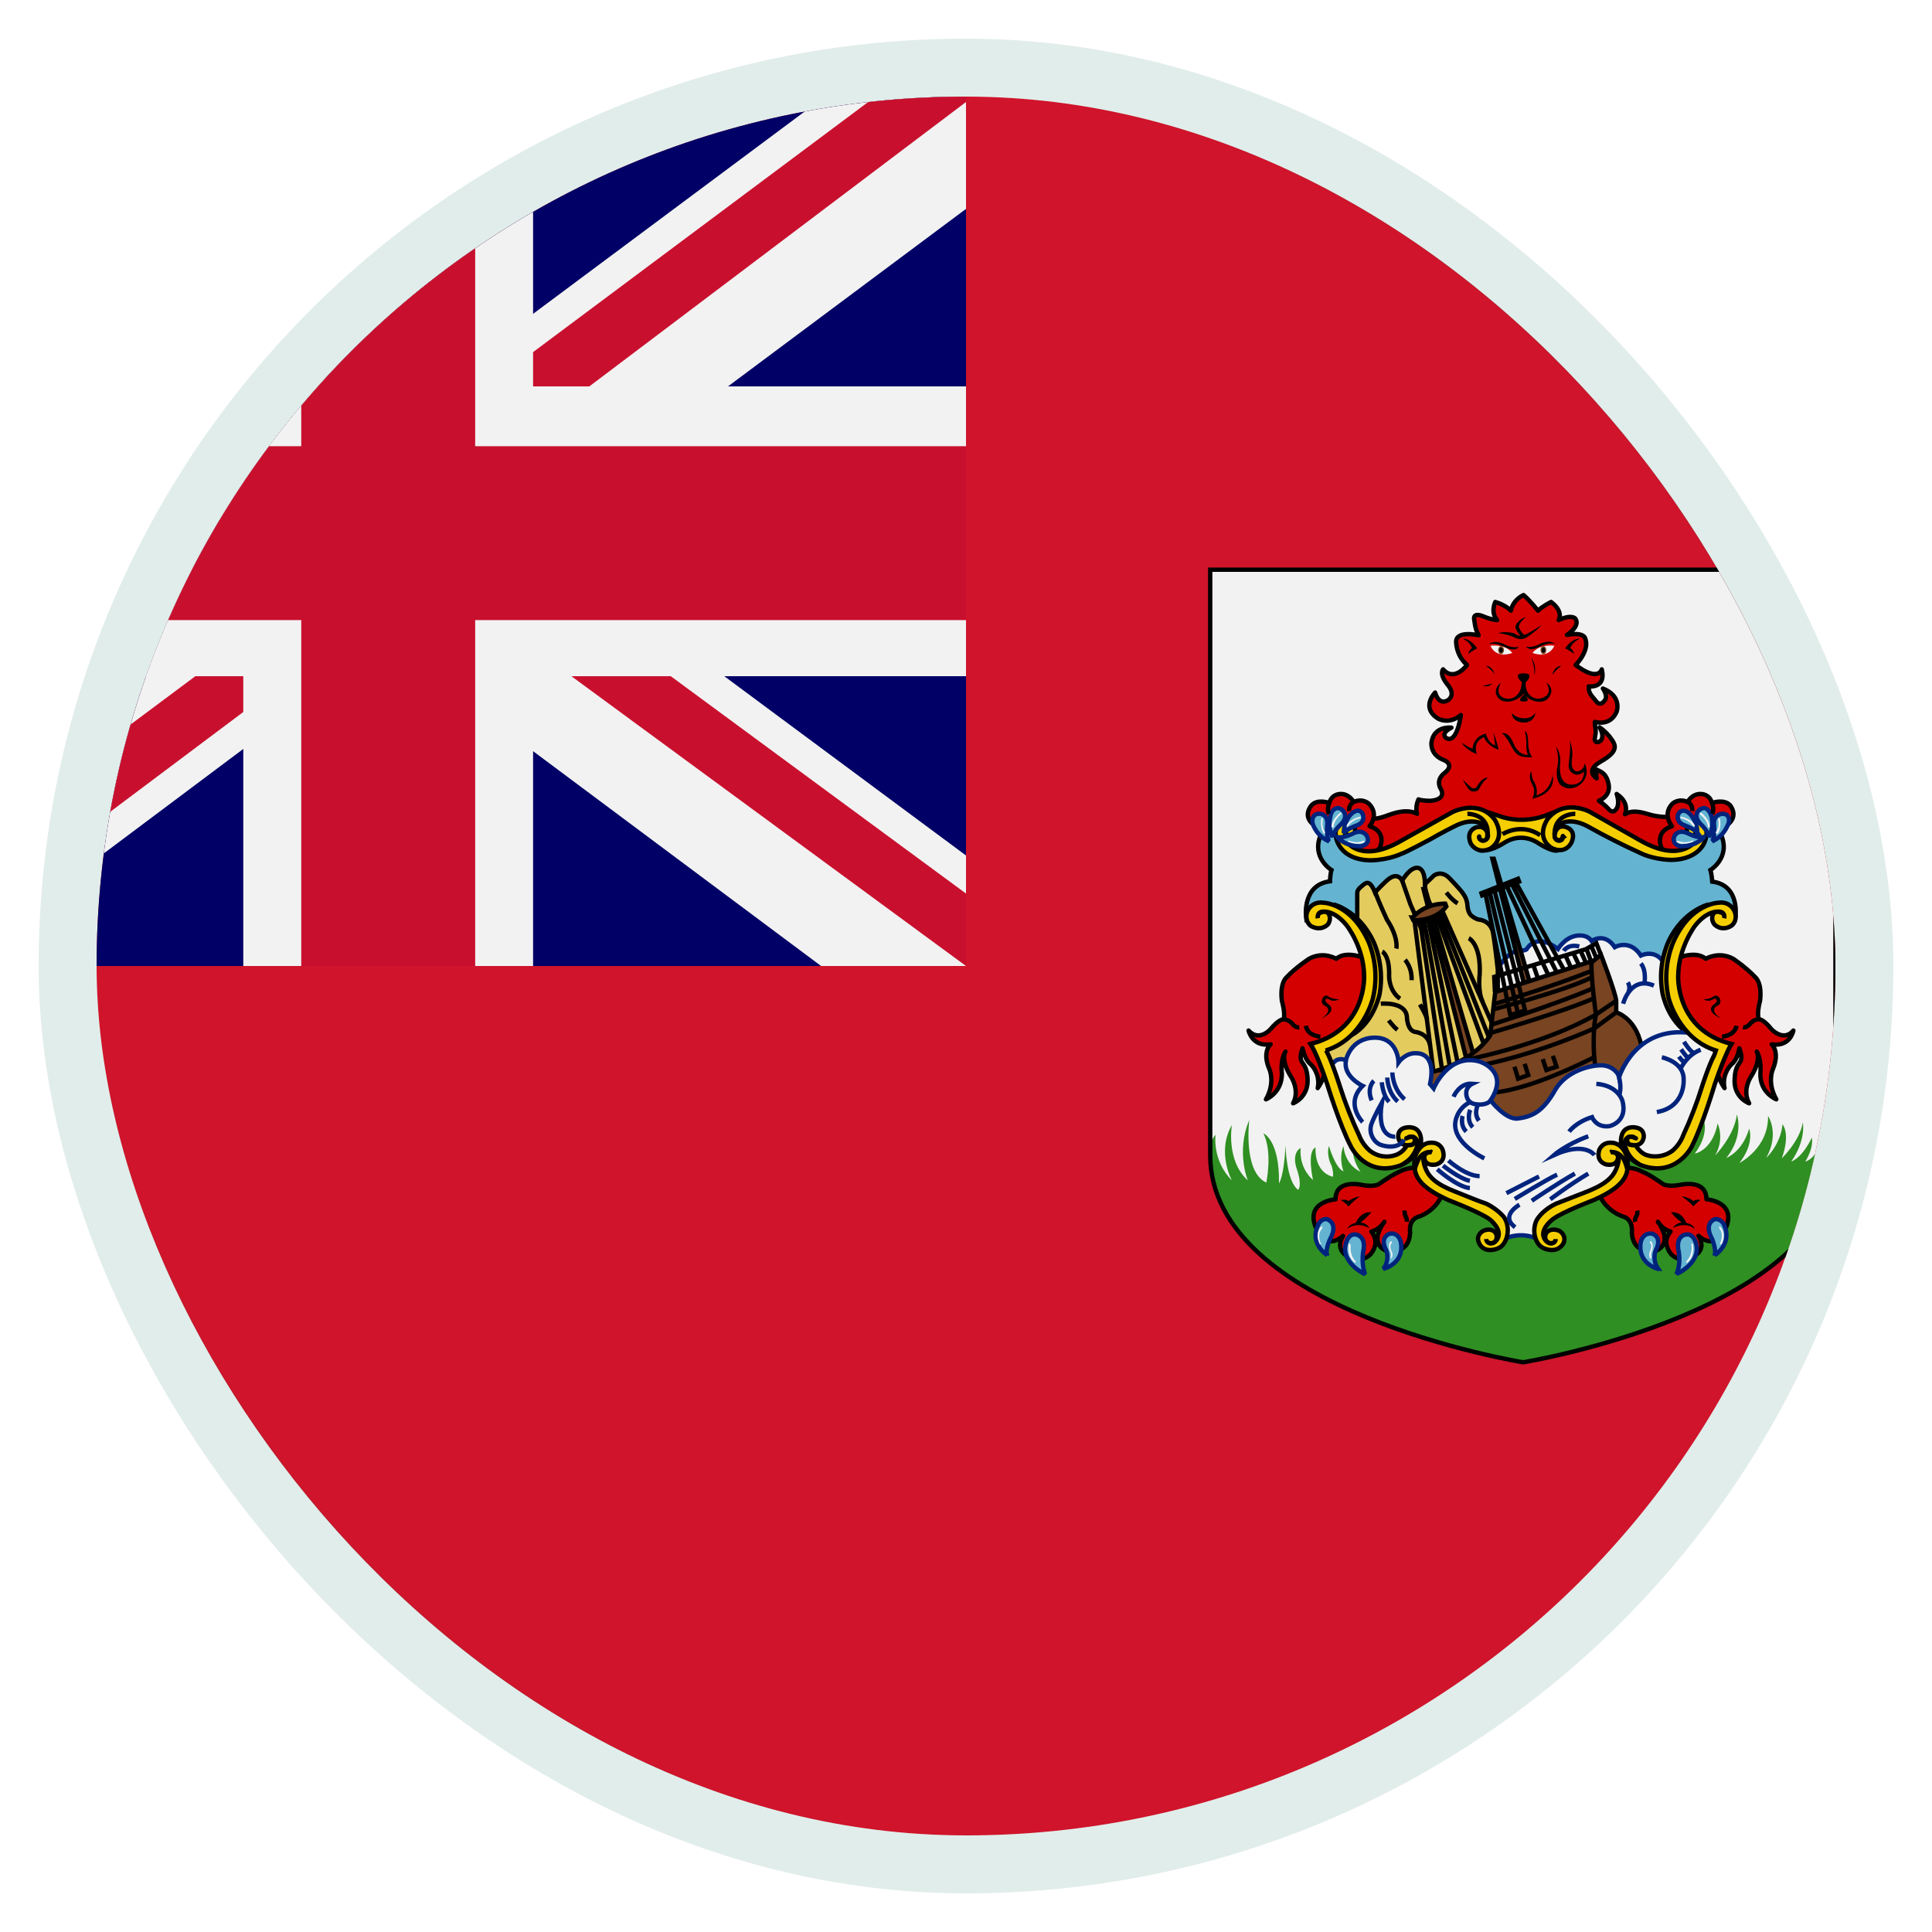 <svg width="40" height="40" viewBox="0 0 40 40" fill="none" xmlns="http://www.w3.org/2000/svg">
<g clip-path="url(#clip0_398_10373)">
<g clip-path="url(#clip1_398_10373)">
<path d="M-4 2H44V38H-4V2Z" fill="#CF142B"/>
<path d="M37.977 11.795V23.915C37.977 27.148 31.512 28.205 31.512 28.205C31.512 28.205 25.032 27.155 25.032 23.9V11.795H37.97H37.977Z" fill="#F2F2F2"/>
<path d="M37.977 23.914C37.977 27.147 31.512 28.204 31.512 28.204C31.512 28.204 25.032 27.154 25.032 23.899C25.032 23.899 25.032 23.637 25.167 23.494C25.167 23.494 25.092 24.027 25.505 24.439C25.505 24.439 25.182 23.854 25.505 23.292C25.505 23.292 25.377 24.027 25.835 24.439C25.835 24.439 25.587 23.847 25.865 23.187C25.865 23.187 25.73 24.259 26.217 24.484C26.217 24.484 26.352 23.854 26.157 23.464C26.157 23.464 26.495 23.599 26.48 24.499C26.48 24.499 26.585 24.364 26.615 23.712C26.615 23.712 26.63 24.462 26.877 24.634C26.877 24.634 26.967 24.559 26.855 24.222C26.735 23.892 26.9 23.772 26.93 23.772C26.93 23.772 26.87 24.147 27.185 24.432C27.185 24.432 27.05 23.839 27.237 23.757C27.237 23.757 27.192 24.259 27.597 24.364C27.597 24.364 27.62 24.222 27.537 24.064C27.537 24.064 27.462 23.877 27.515 23.727C27.515 23.727 27.642 24.177 27.815 24.252C27.815 24.252 27.71 23.982 27.815 23.727C27.815 23.727 27.83 24.102 28.167 24.259C28.167 24.259 27.942 23.959 28.025 23.644L30.177 23.749L31.302 23.802L34.655 23.577L35.225 23.074C35.225 23.074 35.457 23.382 35.09 23.884C35.09 23.884 35.45 23.824 35.562 23.262C35.562 23.262 35.712 23.569 35.51 23.922C35.51 23.922 35.907 23.517 35.96 23.074C35.96 23.074 36.117 23.509 35.742 23.974C35.742 23.974 36.072 23.854 36.215 23.367C36.215 23.367 36.335 23.667 36.012 24.079C36.012 24.079 36.62 23.772 36.605 23.104C36.605 23.104 36.852 23.464 36.567 23.974C36.567 23.974 36.867 23.697 36.905 23.277C36.905 23.277 37.077 23.464 36.89 23.982C36.89 23.982 37.265 23.622 37.325 23.239C37.325 23.239 37.4 23.599 37.085 24.049C37.085 24.049 37.302 23.989 37.512 23.554C37.512 23.554 37.565 23.734 37.377 24.049C37.377 24.049 37.587 24.012 37.722 23.607C37.722 23.607 37.745 23.847 37.685 24.057C37.685 24.057 37.842 23.959 37.88 23.509C37.881 23.625 37.912 23.739 37.97 23.839V23.899L37.977 23.914Z" fill="#2F8F22"/>
<path d="M34.656 16.903C34.656 16.903 34.431 16.948 34.131 16.858C33.846 16.768 33.733 16.805 33.643 16.858C33.643 16.858 33.756 16.625 33.471 16.438C33.471 16.438 33.561 16.678 33.433 16.783C33.433 16.783 33.381 16.835 33.313 16.76C33.313 16.76 33.216 16.648 33.103 16.58C33.103 16.58 33.351 16.49 33.306 16.243C33.261 15.995 33.126 15.973 33.058 15.935C33.046 15.995 33.046 16.056 33.058 16.115C33.058 16.115 32.796 15.965 33.148 15.763C33.508 15.56 33.448 15.433 33.381 15.328C33.311 15.222 33.222 15.13 33.118 15.058C33.118 15.058 33.193 15.178 33.171 15.275C33.163 15.365 32.991 15.425 33.021 15.268C33.058 15.088 33.021 15.118 33.021 14.945C33.021 14.945 33.336 15.05 33.471 14.735C33.471 14.735 33.591 14.413 33.186 14.255C33.186 14.255 33.283 14.39 33.238 14.48C33.238 14.48 33.148 14.645 33.051 14.525C32.953 14.398 32.886 14.36 32.893 14.21C32.893 14.21 33.261 14.263 33.163 13.858C33.163 13.858 33.096 14.128 32.623 13.768C32.623 13.768 32.938 13.453 32.811 13.198C32.811 13.198 32.773 13.085 32.443 13.145C32.443 13.145 32.728 12.965 32.616 12.808C32.616 12.808 32.548 12.71 32.271 12.838C32.271 12.838 32.383 12.665 32.113 12.463C32.113 12.463 31.933 12.553 31.843 12.643C31.843 12.643 31.663 12.418 31.543 12.32C31.543 12.32 31.333 12.403 31.281 12.643C31.281 12.643 31.183 12.53 30.958 12.463C30.958 12.463 30.853 12.673 30.996 12.838C30.996 12.838 30.891 12.838 30.696 12.755C30.696 12.755 30.486 12.665 30.523 12.838C30.546 13.018 30.568 13.063 30.613 13.153C30.613 13.153 30.126 13.04 30.148 13.303C30.152 13.392 30.175 13.478 30.213 13.558C30.252 13.638 30.306 13.709 30.373 13.768C30.373 13.768 30.111 14.128 29.878 13.858C29.878 13.858 29.788 13.948 29.968 14.173C29.968 14.173 30.148 14.36 29.991 14.488C29.991 14.488 29.803 14.638 29.713 14.338C29.713 14.338 29.406 14.645 29.773 14.878C29.773 14.878 29.998 15.013 30.246 14.803C30.246 14.803 30.171 15.403 29.946 15.283C29.946 15.283 29.803 15.193 30.051 15.065C30.051 15.065 29.691 15.02 29.638 15.365C29.638 15.365 29.593 15.628 29.901 15.74C29.901 15.74 30.133 15.83 29.901 16.01C29.901 16.01 29.713 16.138 29.833 16.34C29.833 16.34 29.968 16.55 29.616 16.58C29.616 16.58 29.436 16.58 29.368 16.55C29.368 16.55 29.293 16.7 29.338 16.85C29.338 16.85 29.166 16.723 28.776 16.865C28.386 17.015 28.408 16.91 28.386 16.955L28.266 17.135C28.266 17.135 28.476 17.405 28.483 17.383L28.438 17.683L28.543 17.728L29.353 17.368L30.178 16.94L30.846 16.97L31.266 17.068L31.806 17.113L32.211 16.903H32.781L33.411 17.218L34.123 17.645L34.498 17.72L34.791 17.698V17.113L34.656 16.903Z" fill="#D40000" stroke="black" stroke-width="0.09" stroke-linejoin="round"/>
<path d="M28.116 17.578C28.116 17.578 28.431 17.743 28.566 17.555C28.566 17.555 28.731 17.225 28.356 17.105C28.356 17.105 28.566 16.865 28.341 16.64C28.341 16.64 28.221 16.52 28.026 16.603C28.026 16.603 27.936 16.43 27.748 16.438C27.748 16.438 27.568 16.438 27.523 16.625C27.523 16.625 27.283 16.535 27.156 16.67C27.156 16.67 26.931 16.91 27.238 17.105L27.456 17.128L27.666 17.023L27.913 17.09C27.913 17.09 27.846 17.33 28.116 17.578Z" fill="#D40000" stroke="black" stroke-width="0.09" stroke-linejoin="round"/>
<path d="M35.12 17.008C35.225 16.995 35.332 17.015 35.425 17.067C35.518 17.118 35.592 17.197 35.637 17.293C35.832 17.758 35.412 18.013 35.412 18.013C35.442 18.111 35.45 18.253 35.45 18.253C36.035 18.328 35.93 18.988 35.93 18.988L35.735 18.823C35.397 18.688 35.037 18.988 34.79 19.468C34.535 19.963 34.655 20.181 34.7 20.766C34.745 21.343 35.675 21.696 35.675 21.696L34.947 23.571C34.662 24.321 34.047 24.013 33.875 23.848C33.702 23.698 33.657 23.788 33.575 23.848C33.492 23.923 33.972 24.298 33.087 24.658C32.21 25.011 32.06 25.281 31.91 25.371C31.76 25.461 31.16 25.408 31.1 25.326C31.025 25.251 31.07 25.251 30.837 25.108C30.612 24.981 30.222 24.846 29.802 24.643C29.382 24.441 29.397 24.178 29.405 24.126C29.405 24.073 29.547 23.638 29.052 23.983C28.565 24.336 28.145 23.818 28.145 23.818C28.055 23.691 27.635 22.588 27.635 22.588C27.548 22.281 27.44 21.98 27.312 21.688C27.312 21.688 27.282 21.748 27.65 21.538C28.01 21.336 28.175 20.991 28.302 20.646C28.43 20.301 28.302 19.708 28.257 19.596C28.212 19.476 27.942 18.928 27.605 18.816C27.275 18.696 27.042 18.996 27.042 18.996C27.042 18.996 26.945 18.321 27.537 18.246C27.537 18.246 27.537 18.111 27.567 18.013C27.567 18.013 27.147 17.758 27.342 17.293C27.342 17.293 27.477 16.971 27.852 17.008L27.77 17.188C27.77 17.188 27.68 18.133 29.06 17.503C30.447 16.858 30.41 16.738 31.212 17.143L31.782 17.136C31.782 17.136 32.607 16.738 32.885 16.911C33.147 17.083 34.107 17.616 34.107 17.616C34.107 17.616 35.037 17.968 35.225 17.316L35.12 17.008Z" fill="#64B4D1" stroke="black" stroke-width="0.09"/>
<path d="M30.935 21.125C30.935 21.125 30.89 20.833 30.845 20.645C30.845 20.645 30.733 20.353 30.92 20.135L31.13 19.888C31.13 19.888 31.265 19.708 31.43 19.685C31.43 19.685 31.603 19.685 31.61 19.648C31.633 19.61 31.82 19.31 32.255 19.648C32.255 19.648 32.39 19.423 32.615 19.378C32.615 19.378 32.84 19.318 32.953 19.483C32.953 19.483 33.215 19.288 33.433 19.61C33.433 19.61 33.74 19.43 33.973 19.783C33.973 19.783 34.273 19.633 34.453 19.94C34.64 20.263 34.603 20.39 34.603 20.39L34.753 20.9L35.24 21.5L34.1 21.935H33.575L32.548 22.205L30.725 22.348L30.223 21.748L30.943 21.125H30.935Z" fill="#F2F2F2" stroke="#00247D" stroke-width="0.09" stroke-miterlimit="10"/>
<path d="M29.397 24.163C29.397 24.163 29.127 24.171 28.985 24.253C28.85 24.313 28.737 24.388 28.58 24.493C28.58 24.493 28.505 24.591 28.19 24.531C28.19 24.531 27.65 24.403 27.65 24.831C27.65 24.831 26.99 24.876 27.26 25.453C27.26 25.453 27.432 25.903 27.807 25.588C27.807 25.588 27.567 25.926 28.032 26.061C28.032 26.061 28.362 26.151 28.467 25.798C28.467 25.798 28.52 25.663 28.392 25.498C28.392 25.498 28.55 25.468 28.662 25.296C28.662 25.296 28.317 25.731 28.7 25.896C28.7 25.896 29.172 26.008 29.195 25.521C29.195 25.521 29.15 25.281 29.345 25.198C29.345 25.198 29.72 25.108 29.87 24.703C29.87 24.703 29.345 24.411 29.397 24.163ZM28.295 19.851C28.295 19.851 27.875 19.663 27.665 19.851C27.665 19.851 27.402 19.686 27.102 19.851C27.102 19.851 26.825 20.031 26.63 20.241C26.63 20.241 26.495 20.353 26.54 20.721C26.54 20.721 26.615 20.983 26.577 21.103C26.577 21.103 26.487 21.088 26.3 21.313C26.3 21.313 26.067 21.576 25.85 21.336C25.85 21.336 25.925 21.681 26.307 21.621C26.307 21.621 26.12 21.771 26.285 22.146C26.285 22.146 26.405 22.416 26.21 22.761C26.21 22.761 26.547 22.626 26.54 22.221C26.54 22.221 26.502 21.951 26.615 21.771C26.615 21.771 26.502 21.936 26.735 22.303C26.735 22.303 26.915 22.573 26.772 22.843C26.772 22.843 27.102 22.723 27.072 22.318C27.042 21.913 26.847 22.078 26.967 21.703C26.967 21.703 27.005 21.898 27.102 22.003C27.177 22.066 27.233 22.149 27.265 22.241C27.296 22.334 27.302 22.433 27.282 22.528C27.282 22.528 27.477 22.273 27.432 22.018C27.419 21.904 27.386 21.792 27.335 21.688L27.965 21.328L28.287 20.766L28.295 19.851Z" fill="#D40000" stroke="black" stroke-width="0.09" stroke-linejoin="round"/>
<path d="M27.336 21.463C27.336 21.463 27.073 21.448 27.036 21.238M26.578 21.104C26.578 21.104 26.668 21.104 26.758 21.194C26.758 21.194 26.811 21.284 26.901 21.268" stroke="black" stroke-width="0.09" stroke-miterlimit="10"/>
<path d="M27.725 20.69C27.725 20.69 27.59 20.69 27.5 20.63C27.5 20.63 27.432 20.577 27.387 20.66C27.387 20.66 27.312 20.78 27.447 20.832C27.447 20.832 27.612 20.922 27.357 21.087C27.357 21.087 27.657 20.967 27.537 20.817C27.537 20.817 27.402 20.727 27.447 20.69C27.447 20.69 27.462 20.66 27.522 20.69C27.567 20.735 27.672 20.72 27.725 20.69Z" fill="black"/>
<path d="M31.82 21.424L31.977 21.379L30.927 17.779H30.898L31.82 21.424Z" fill="#784421" stroke="black" stroke-width="0.09"/>
<path d="M28.341 25.422C28.341 25.422 28.101 25.279 27.891 25.444C27.891 25.444 27.921 25.354 28.071 25.317C28.071 25.317 28.161 25.077 28.393 25.099C28.393 25.099 28.296 25.219 28.168 25.309C28.168 25.309 28.303 25.324 28.348 25.422H28.341Z" fill="black"/>
<path d="M27.477 25.986C27.477 25.986 27.087 25.746 27.304 25.333C27.304 25.333 27.364 25.221 27.477 25.243C27.477 25.243 27.724 25.318 27.537 25.656C27.537 25.656 27.432 25.873 27.477 25.993V25.986ZM28.264 26.383C28.264 26.383 27.709 26.128 27.882 25.693C27.882 25.693 27.934 25.543 28.062 25.558C28.062 25.558 28.272 25.573 28.234 25.858C28.234 25.858 28.167 26.128 28.264 26.383Z" fill="#64B4D1" stroke="#00247D" stroke-width="0.09" stroke-miterlimit="2.6"/>
<path d="M28.153 24.77C28.153 24.77 27.981 24.897 27.921 24.98C27.921 24.98 27.846 24.89 27.756 24.845C27.756 24.845 27.868 24.822 27.921 24.867C27.921 24.867 28.011 24.792 28.146 24.77H28.153Z" fill="black"/>
<path d="M28.641 26.27C28.641 26.27 29.091 26.165 29.001 25.707C29.001 25.707 28.956 25.512 28.776 25.542C28.776 25.542 28.551 25.602 28.701 25.887C28.701 25.887 28.783 26.082 28.641 26.27Z" fill="#64B4D1" stroke="#00247D" stroke-width="0.09" stroke-miterlimit="2.6"/>
<path d="M30.619 16.753L31.047 16.896C31.047 16.896 31.452 17.068 31.969 16.896L32.359 16.746L32.097 17.151V17.368L32.254 17.608C32.254 17.608 32.157 17.653 31.849 17.458C31.849 17.458 31.519 17.203 31.129 17.458C31.129 17.458 30.904 17.608 30.724 17.608L30.987 17.323L30.889 17.061L30.619 16.738V16.753Z" fill="#F5CE00" stroke="black" stroke-width="0.09" stroke-miterlimit="2.6"/>
<path d="M28.812 25.737C28.812 25.737 28.827 25.707 28.812 25.699L28.775 25.714C28.775 25.714 28.73 25.789 28.775 25.894C28.775 25.894 28.812 25.962 28.797 26.029V26.059C28.797 26.059 28.82 26.052 28.82 26.029C28.82 26.029 28.85 25.969 28.805 25.894C28.805 25.894 28.76 25.789 28.812 25.737Z" fill="#F2F2F2"/>
<path d="M34.85 17.578C34.85 17.578 34.535 17.743 34.4 17.555C34.4 17.555 34.242 17.225 34.617 17.105C34.617 17.105 34.407 16.865 34.625 16.64C34.625 16.64 34.745 16.52 34.94 16.603C34.94 16.603 35.03 16.43 35.218 16.438C35.218 16.438 35.398 16.438 35.443 16.625C35.443 16.625 35.69 16.535 35.818 16.67C35.818 16.67 36.028 16.91 35.727 17.105L35.51 17.128L35.292 17.023L35.068 17.09C35.068 17.09 35.127 17.33 34.843 17.578H34.85Z" fill="#D40000" stroke="black" stroke-width="0.09" stroke-linejoin="round"/>
<path d="M32.36 17.329C32.36 17.329 32.36 17.389 32.3 17.404C32.3 17.404 32.225 17.427 32.188 17.337V17.314C32.188 17.276 32.165 17.164 32.293 17.067C32.293 17.067 32.488 16.909 32.863 17.104C33.224 17.307 33.595 17.495 33.973 17.666C33.973 17.666 34.205 17.787 34.565 17.802C34.565 17.802 35.053 17.839 35.263 17.494C35.263 17.494 35.42 17.232 35.263 17.059C35.263 17.059 35.195 16.984 35.09 16.999C35.035 17.011 34.987 17.043 34.955 17.089C34.955 17.089 34.88 17.194 34.963 17.276C34.963 17.276 35.083 17.352 35.128 17.201C35.128 17.216 35.165 17.329 35.098 17.419C35.098 17.419 34.798 17.869 33.98 17.412L32.908 16.804C32.908 16.804 32.375 16.526 32.038 16.962C32.038 16.962 31.783 17.322 32.12 17.554C32.12 17.554 32.375 17.704 32.525 17.464C32.525 17.464 32.66 17.232 32.45 17.134C32.45 17.134 32.27 17.044 32.203 17.224C32.128 17.404 32.338 17.449 32.353 17.322C32.353 17.322 32.353 17.291 32.375 17.322L32.36 17.329Z" fill="#F5CE00" stroke="black" stroke-width="0.09" stroke-miterlimit="2.6"/>
<path d="M28.1 19.19V18.515C28.1 18.455 28.1 18.425 28.19 18.35C28.265 18.29 28.348 18.177 28.468 18.477C28.468 18.477 28.708 18.215 28.783 18.177C28.783 18.177 28.933 18.065 29.03 18.23C29.03 18.23 29.15 18.035 29.255 17.99C29.255 17.99 29.495 17.84 29.503 18.305L29.69 18.125C29.69 18.125 29.84 18.012 30.005 18.177C30.005 18.177 30.268 18.447 30.305 18.522C30.305 18.522 30.365 18.597 30.38 18.725C30.38 18.725 30.38 18.875 30.455 18.95C30.455 18.95 30.538 19.025 30.62 19.04C30.62 19.04 30.808 19.047 30.89 19.235C30.89 19.235 30.913 19.197 31.01 20.075V21.687L29.93 22.97L28.198 22.475L27.508 22.182L27.343 21.687L28.018 21.245L28.378 20.27L28.265 19.572L28.1 19.182V19.19Z" fill="#E4CB5E" stroke="black" stroke-width="0.09" stroke-miterlimit="2.6"/>
<path d="M32.869 20.03L32.959 19.918L33.147 19.768C33.147 19.768 33.447 20.548 33.462 20.72V20.96C33.462 20.96 33.912 21.08 34.002 21.763L33.627 22.453L33.042 22.123L32.869 22.01V20.038V20.03Z" fill="#784421" stroke="black" stroke-width="0.09"/>
<path d="M27.372 25.43C27.372 25.43 27.387 25.407 27.372 25.385L27.334 25.415C27.334 25.415 27.222 25.542 27.319 25.745C27.319 25.745 27.319 25.775 27.342 25.76C27.342 25.76 27.364 25.76 27.342 25.737C27.342 25.737 27.259 25.557 27.372 25.437V25.43Z" fill="#F2F2F2"/>
<path d="M29.128 25.295C29.128 25.295 29.135 25.235 29.098 25.175C29.098 25.175 29.075 25.13 29.083 25.062M29.503 18.305C29.503 18.305 29.503 18.477 29.555 18.605C29.6 18.725 29.773 18.942 29.78 19.047" stroke="black" stroke-width="0.09" stroke-miterlimit="10"/>
<path d="M33.575 24.162C33.575 24.162 33.845 24.17 33.987 24.252C34.137 24.312 34.242 24.387 34.4 24.492C34.4 24.492 34.475 24.59 34.79 24.53C34.79 24.53 35.33 24.402 35.33 24.83C35.33 24.83 35.982 24.875 35.72 25.452C35.72 25.452 35.54 25.902 35.165 25.587C35.165 25.587 35.405 25.925 34.94 26.06C34.94 26.06 34.61 26.15 34.512 25.797C34.512 25.797 34.452 25.662 34.587 25.497C34.587 25.497 34.43 25.467 34.325 25.295C34.325 25.295 34.662 25.73 34.287 25.895C34.287 25.895 33.815 26.007 33.785 25.52C33.785 25.52 33.822 25.28 33.635 25.197C33.635 25.197 33.26 25.107 33.095 24.702C33.095 24.702 33.635 24.41 33.582 24.162H33.575Z" fill="#D40000" stroke="black" stroke-width="0.09" stroke-linejoin="round"/>
<path d="M29.285 19.056L29.735 22.641M29.398 19.048L29.893 22.393M29.48 19.033L30.065 22.348" stroke="black" stroke-width="0.09" stroke-miterlimit="10"/>
<path d="M30.395 22.063L30.56 22.01L29.51 18.41H29.473L30.395 22.063Z" fill="#784421" stroke="black" stroke-width="0.09"/>
<path d="M29.802 18.896L30.859 21.559M29.734 18.934L30.754 21.709" stroke="black" stroke-width="0.09" stroke-miterlimit="10"/>
<path d="M28.07 26.119C28.07 26.119 27.943 26.007 27.965 25.797C27.965 25.797 27.965 25.752 27.943 25.744C27.943 25.744 27.92 25.737 27.92 25.79C27.92 25.79 27.883 26.007 28.033 26.127C28.033 26.127 28.04 26.149 28.063 26.142C28.063 26.142 28.078 26.142 28.063 26.119H28.07Z" fill="#F2F2F2"/>
<path d="M29.863 18.859L30.935 21.289M29.562 19.009L30.238 22.287" stroke="black" stroke-width="0.09" stroke-miterlimit="10"/>
<path d="M35 21.425C34.527 21.155 34.422 20.57 34.422 20.57C34.354 20.208 34.396 19.835 34.542 19.497C34.842 18.852 35.375 18.725 35.375 18.725C35.375 18.725 34.857 19.085 34.715 19.565C34.715 19.565 34.61 19.977 34.67 20.367C34.73 20.78 34.707 20.675 34.805 20.99L35 21.44V21.425Z" fill="#F5CE00" stroke="black" stroke-width="0.09" stroke-miterlimit="2.6"/>
<path d="M32.952 19.902L30.957 20.54L30.852 21.44C30.38 22.122 29.412 22.242 29.412 22.242L30.162 23.045L31.587 23.345L32.352 22.76L33.042 22.13C32.967 21.792 33.005 21.29 33.005 21.29C33.005 21.2 33.042 21.005 33.042 21.005C33.042 21.005 32.93 20.202 32.952 19.917V19.902Z" fill="#784421" stroke="black" stroke-width="0.09"/>
<path d="M30.874 21.215C30.874 21.215 32.194 20.802 32.974 20.465M30.244 21.965C30.244 21.965 31.894 21.665 33.042 21.005L33.462 20.72" stroke="black" stroke-width="0.09" stroke-miterlimit="10"/>
<path d="M33.462 20.959L33.013 21.289C33.013 21.289 31.175 22.129 29.773 22.159M33.005 21.889C33.005 21.889 31.595 22.624 30.8 22.624" stroke="black" stroke-width="0.09" stroke-miterlimit="10"/>
<path d="M34.685 19.851C34.685 19.851 35.105 19.663 35.315 19.851C35.315 19.851 35.585 19.686 35.885 19.851C35.885 19.851 36.155 20.031 36.35 20.241C36.35 20.241 36.485 20.353 36.44 20.721C36.44 20.721 36.365 20.983 36.417 21.103C36.417 21.103 36.5 21.088 36.68 21.313C36.68 21.313 36.927 21.576 37.13 21.336C37.13 21.336 37.07 21.681 36.68 21.621C36.68 21.621 36.86 21.771 36.702 22.146C36.702 22.146 36.582 22.416 36.777 22.761C36.777 22.761 36.432 22.626 36.447 22.221C36.447 22.221 36.477 21.951 36.372 21.771C36.372 21.771 36.477 21.936 36.245 22.303C36.245 22.303 36.065 22.573 36.215 22.843C36.215 22.843 35.877 22.723 35.915 22.318C35.937 21.913 36.14 22.078 36.012 21.703C36.012 21.703 35.982 21.898 35.885 22.003C35.81 22.066 35.754 22.149 35.722 22.241C35.69 22.334 35.684 22.433 35.705 22.528C35.705 22.528 35.51 22.273 35.555 22.018C35.6 21.756 35.645 21.688 35.645 21.688L35.022 21.328L34.707 20.766L34.685 19.851Z" fill="#D40000" stroke="black" stroke-width="0.09" stroke-linejoin="round"/>
<path d="M27.545 22.129C27.545 22.129 27.605 21.852 27.867 21.949C27.867 21.949 27.957 21.499 28.445 21.484C28.932 21.469 28.955 21.964 28.955 21.994C28.955 21.994 29.105 21.784 29.337 21.807C29.337 21.807 29.75 21.784 29.607 22.444L29.682 22.534C29.682 22.534 29.99 21.792 30.635 21.979C30.635 21.979 31.265 22.174 30.86 22.782C30.86 22.782 31.175 23.194 31.43 23.157C31.7 23.119 31.932 23.037 32.195 22.572C32.465 22.107 33.072 22.032 33.222 22.062C33.372 22.084 33.5 22.197 33.522 22.302C33.522 22.302 33.845 21.229 35.007 21.387L35.472 21.634L35.652 21.709L35.382 22.459L34.752 23.899L34.257 24.049L33.747 23.757L33.567 23.847V24.289L32.892 24.769L32.427 24.957L31.917 25.317L31.79 25.632C31.79 25.632 31.512 25.504 31.19 25.632L31.085 25.362L30.785 25.084L29.615 24.529L29.412 23.854L29.195 23.757L28.955 24.027L28.617 24.072L28.092 23.712L27.537 22.137L27.545 22.129Z" fill="#F2F2F2" stroke="#00247D" stroke-width="0.09" stroke-miterlimit="10"/>
<path d="M32.615 16.85C32.615 16.85 32.165 16.835 32.187 17.3" stroke="black" stroke-width="0.09" stroke-miterlimit="2.6"/>
<path d="M35.525 21.749C34.76 21.509 34.55 20.676 34.55 20.676C34.458 20.289 34.49 19.882 34.64 19.514C35 18.689 35.593 18.689 35.593 18.689C35.669 18.678 35.747 18.696 35.809 18.741C35.872 18.786 35.916 18.853 35.93 18.929C35.96 19.109 35.833 19.176 35.833 19.176C35.63 19.289 35.495 19.139 35.495 19.139C35.405 19.019 35.473 18.921 35.473 18.921C35.525 18.846 35.623 18.891 35.623 18.891C35.72 18.906 35.698 19.011 35.698 19.011C35.698 19.011 35.728 18.891 35.608 18.876C35.608 18.876 35.368 18.824 35.098 19.161C35.098 19.161 34.745 19.619 34.745 20.219C34.745 20.219 34.7 21.329 35.848 21.614C35.848 21.614 35.728 21.794 35.503 22.446C35.503 22.446 35.255 23.286 35.023 23.744C35.023 23.744 34.7 24.389 33.98 24.126C33.98 24.126 33.56 23.939 33.56 23.639C33.56 23.639 33.538 23.354 33.785 23.339C33.785 23.339 34.033 23.316 34.033 23.526C34.033 23.526 34.033 23.751 33.77 23.706C33.77 23.706 33.68 23.684 33.688 23.594C33.688 23.594 33.703 23.504 33.823 23.549C33.935 23.594 33.823 23.549 33.823 23.541C33.823 23.541 33.778 23.519 33.733 23.541C33.733 23.541 33.688 23.541 33.688 23.616C33.688 23.616 33.688 23.661 33.74 23.699L33.868 23.714C33.868 23.714 33.943 23.864 34.093 23.916C34.182 23.944 34.277 23.95 34.37 23.934C34.462 23.919 34.55 23.882 34.625 23.826C34.726 23.739 34.803 23.628 34.85 23.504C35.002 23.175 35.132 22.837 35.24 22.491C35.24 22.491 35.375 22.064 35.495 21.839L35.525 21.749Z" fill="#F5CE00" stroke="black" stroke-width="0.09" stroke-miterlimit="2.6"/>
<path d="M33.35 23.855C33.35 23.855 33.5 23.84 33.5 23.968C33.5 23.968 33.493 24.148 33.26 24.11C33.26 24.11 33.035 24.065 33.11 23.81C33.11 23.81 33.17 23.637 33.38 23.66C33.38 23.66 33.59 23.66 33.68 23.945C33.68 23.945 33.755 24.192 33.628 24.395C33.493 24.62 33.163 24.77 32.998 24.845C32.998 24.845 32.345 25.093 32.15 25.242C32.15 25.242 31.85 25.46 31.985 25.663C31.985 25.663 32.038 25.745 32.113 25.745C32.113 25.745 32.203 25.745 32.21 25.655C32.21 25.655 32.21 25.707 32.158 25.73C32.158 25.73 32.098 25.76 32.03 25.707C32.03 25.707 31.955 25.633 32.015 25.527C32.015 25.527 32.09 25.407 32.285 25.483C32.285 25.483 32.435 25.565 32.375 25.73C32.375 25.73 32.308 25.887 32.12 25.88C32.12 25.88 31.978 25.88 31.88 25.79C31.73 25.633 31.73 25.34 31.865 25.19C31.865 25.19 31.978 25.032 32.218 24.92L32.893 24.657C33.088 24.575 33.26 24.485 33.373 24.35C33.373 24.35 33.47 24.245 33.508 24.05C33.508 24.05 33.538 23.9 33.448 23.87L33.358 23.848L33.35 23.855Z" fill="#F5CE00" stroke="black" stroke-width="0.09" stroke-miterlimit="2.6"/>
<path d="M33.365 23.856C33.365 23.856 33.523 23.826 33.628 24.021C33.628 24.021 33.68 24.133 33.688 24.208M33.74 23.533C33.74 23.533 33.583 23.556 33.665 23.788C33.748 24.006 33.89 24.066 33.928 24.103" stroke="black" stroke-width="0.09" stroke-miterlimit="2.6"/>
<path d="M30.62 17.331C30.62 17.331 30.62 17.391 30.695 17.406C30.695 17.406 30.755 17.421 30.792 17.338V17.316C30.792 17.278 30.815 17.166 30.702 17.068C30.702 17.068 30.492 16.911 30.117 17.106C30.117 17.106 29.817 17.256 29.615 17.376C29.615 17.376 29.082 17.661 29.015 17.676C29.015 17.676 28.775 17.796 28.415 17.811C28.415 17.811 27.927 17.848 27.725 17.503C27.725 17.503 27.56 17.241 27.725 17.068C27.725 17.068 27.785 16.993 27.89 17.008C27.935 17.016 27.98 17.038 28.025 17.098C28.025 17.098 28.1 17.203 28.017 17.286C28.017 17.286 27.897 17.361 27.852 17.211C27.852 17.226 27.83 17.331 27.89 17.436C27.89 17.436 28.19 17.878 29 17.413L30.072 16.813C30.072 16.813 30.612 16.536 30.942 16.963C30.942 16.963 31.197 17.323 30.867 17.563C30.867 17.563 30.62 17.713 30.455 17.473C30.455 17.473 30.335 17.248 30.53 17.143C30.53 17.143 30.71 17.053 30.792 17.233C30.867 17.413 30.642 17.458 30.627 17.331C30.627 17.331 30.627 17.301 30.62 17.331ZM27.98 21.433C28.452 21.171 28.565 20.571 28.565 20.571C28.67 19.971 28.437 19.498 28.437 19.498C28.137 18.853 27.612 18.726 27.612 18.726C27.612 18.726 28.122 19.086 28.265 19.566C28.265 19.566 28.385 19.978 28.31 20.368C28.25 20.781 28.272 20.676 28.175 20.991L27.98 21.433Z" fill="#F5CE00" stroke="black" stroke-width="0.09" stroke-miterlimit="2.6"/>
<path d="M30.381 16.85C30.381 16.85 30.831 16.835 30.801 17.3" stroke="black" stroke-width="0.09" stroke-miterlimit="2.6"/>
<path d="M27.448 21.749C28.221 21.509 28.423 20.676 28.423 20.676C28.517 20.29 28.488 19.883 28.341 19.514C27.981 18.689 27.388 18.689 27.388 18.689C27.312 18.678 27.234 18.696 27.171 18.741C27.108 18.786 27.065 18.853 27.051 18.929C27.028 19.109 27.148 19.176 27.148 19.176C27.358 19.289 27.493 19.139 27.493 19.139C27.576 19.019 27.508 18.921 27.508 18.921C27.456 18.846 27.358 18.891 27.358 18.891C27.268 18.906 27.283 19.011 27.283 19.011C27.283 19.011 27.261 18.891 27.373 18.876C27.373 18.876 27.613 18.824 27.883 19.161C27.883 19.161 28.243 19.619 28.243 20.219C28.243 20.219 28.288 21.329 27.133 21.614C27.133 21.614 27.261 21.794 27.478 22.446C27.478 22.446 27.733 23.286 27.973 23.744C27.973 23.744 28.288 24.389 29.001 24.126C29.001 24.126 29.421 23.939 29.421 23.639C29.421 23.639 29.451 23.354 29.196 23.339C29.196 23.339 28.948 23.316 28.948 23.526C28.948 23.526 28.948 23.751 29.218 23.706C29.218 23.706 29.308 23.684 29.293 23.594C29.293 23.594 29.278 23.504 29.166 23.549C29.046 23.594 29.166 23.549 29.166 23.541C29.166 23.541 29.203 23.519 29.248 23.541C29.248 23.541 29.293 23.541 29.293 23.616C29.293 23.616 29.293 23.661 29.241 23.699L29.128 23.714C29.128 23.714 29.053 23.864 28.888 23.916C28.8 23.946 28.706 23.953 28.614 23.937C28.523 23.922 28.436 23.883 28.363 23.826C28.263 23.739 28.185 23.628 28.138 23.504C27.984 23.175 27.851 22.837 27.741 22.491C27.741 22.491 27.606 22.064 27.501 21.839L27.456 21.749H27.448Z" fill="#F5CE00" stroke="black" stroke-width="0.09" stroke-miterlimit="2.6"/>
<path d="M29.638 23.855C29.638 23.855 29.488 23.84 29.488 23.968C29.488 23.968 29.488 24.148 29.728 24.11C29.728 24.11 29.953 24.065 29.87 23.81C29.87 23.81 29.818 23.637 29.6 23.66C29.6 23.66 29.398 23.66 29.3 23.945C29.3 23.945 29.233 24.192 29.36 24.395C29.495 24.62 29.825 24.77 29.983 24.845C29.983 24.845 30.635 25.093 30.838 25.242C30.838 25.242 31.13 25.46 30.995 25.663C30.995 25.663 30.95 25.745 30.868 25.745C30.868 25.745 30.778 25.745 30.77 25.655C30.77 25.655 30.77 25.707 30.823 25.73C30.823 25.73 30.89 25.76 30.95 25.707C30.95 25.707 31.025 25.633 30.965 25.527C30.965 25.527 30.89 25.407 30.71 25.483C30.71 25.483 30.545 25.565 30.62 25.73C30.62 25.73 30.673 25.887 30.86 25.88C30.86 25.88 31.01 25.88 31.1 25.79C31.25 25.633 31.25 25.34 31.13 25.19C31.13 25.19 31.003 25.032 30.77 24.92C30.628 24.875 30.358 24.762 30.095 24.657C29.893 24.575 29.72 24.485 29.608 24.35C29.608 24.35 29.51 24.245 29.473 24.05C29.473 24.05 29.45 23.9 29.54 23.87L29.63 23.848L29.638 23.855Z" fill="#F5CE00" stroke="black" stroke-width="0.09" stroke-miterlimit="2.6"/>
<path d="M29.615 23.855C29.615 23.855 29.457 23.825 29.36 24.02C29.36 24.02 29.307 24.132 29.292 24.207M29.24 23.532C29.24 23.532 29.405 23.555 29.322 23.787C29.232 24.005 29.097 24.065 29.052 24.102M31.107 17.27C31.107 17.27 31.497 17.022 31.887 17.292M28.91 19.64C28.91 19.64 28.962 19.415 28.715 19.04C28.715 19.04 28.55 18.687 28.475 18.477M29.03 18.23L29.202 18.725L29.427 19.235" stroke="black" stroke-width="0.09" stroke-miterlimit="2.6"/>
<path d="M29.09 19.873C29.09 19.873 29.24 20.031 29.225 20.294M28.618 19.701C28.618 19.701 28.775 19.776 28.76 20.211C28.76 20.211 28.753 20.511 28.985 20.676M28.588 20.781C28.588 20.781 29.09 20.729 29.128 21.044C29.128 21.044 29.128 21.343 29.308 21.366C29.308 21.366 29.555 21.389 29.608 21.636M28.753 21.126C28.753 21.126 28.843 21.253 28.933 21.321M29.398 20.796C29.398 20.796 29.518 20.998 29.548 21.104M29.945 18.479C29.945 18.479 30.065 18.636 30.178 18.703M30.41 19.424C30.41 19.424 30.665 19.544 30.635 20.174C30.635 20.174 30.59 20.549 30.703 20.751" stroke="black" stroke-width="0.09" stroke-miterlimit="10"/>
<path d="M29.232 18.994L29.262 19.054C29.262 19.054 29.712 19.077 29.945 18.769L29.922 18.709C29.922 18.709 29.525 18.687 29.247 18.994H29.232Z" fill="#784421" stroke="black" stroke-width="0.09"/>
<path d="M30.852 21.388C30.852 21.388 32.398 20.938 32.998 20.668" stroke="black" stroke-width="0.09" stroke-miterlimit="10"/>
<path d="M30.687 18.538L30.672 18.493L31.429 18.193L31.452 18.253L30.687 18.538Z" fill="#784421" stroke="black" stroke-width="0.09"/>
<path d="M30.756 18.508L31.266 21.005M30.846 18.485L31.423 20.96M30.943 18.44L31.573 20.908M31.198 18.35L32.061 20.195M31.311 18.32L32.233 20.135M31.386 18.275L32.391 20.098M31.228 21.028L31.618 20.908M30.936 20.788C30.936 20.788 32.076 20.45 32.961 20.098M30.906 20.9C30.906 20.9 32.368 20.525 32.946 20.24M31.356 22.085L31.431 22.333L31.641 22.258L31.566 22.025M31.941 21.928L32.016 22.153L32.226 22.085L32.151 21.86M30.951 20.54L30.936 20.225L32.848 19.648L32.946 19.918M31.746 19.978L31.843 20.263M32.413 19.783L32.533 20.053M32.571 19.73L32.691 19.978M32.721 19.678L32.841 19.948M32.841 19.648L33.051 19.528L33.141 19.76M32.946 19.588L33.051 19.835" stroke="black" stroke-width="0.09" stroke-miterlimit="10"/>
<path d="M28.212 23.232C28.212 23.232 27.837 22.849 28.212 22.482C28.212 22.482 27.799 22.287 27.867 21.957M28.887 23.532C28.887 23.532 28.489 23.584 28.609 22.827C28.609 22.827 28.444 23.127 28.392 23.277C28.368 23.352 28.37 23.432 28.398 23.505C28.425 23.578 28.476 23.641 28.542 23.682C28.609 23.727 28.954 23.817 29.067 23.592M28.444 22.377C28.444 22.377 28.287 22.52 28.399 22.782M28.609 22.407C28.609 22.407 28.624 22.669 28.759 22.812M28.722 22.309C28.722 22.309 28.722 22.61 28.939 22.805M28.827 22.204C28.827 22.204 28.827 22.542 29.082 22.759M30.094 22.707C30.094 22.707 30.214 22.415 30.484 22.437C30.484 22.437 30.357 22.497 30.357 22.625C30.357 22.625 30.342 22.849 30.574 22.864C30.574 22.864 30.762 22.895 30.859 22.79" stroke="#00247D" stroke-width="0.09" stroke-miterlimit="10"/>
<path d="M30.732 23.983C30.732 23.983 30.064 23.668 30.132 23.225C30.132 23.225 30.162 22.955 30.432 22.82M30.282 23.105C30.282 23.105 30.222 23.293 30.357 23.428M30.439 22.978C30.439 22.978 30.349 23.188 30.492 23.338M30.604 22.865C30.604 22.865 30.499 23.045 30.619 23.203M29.989 24.028C29.989 24.028 30.349 24.35 30.634 24.35M29.877 24.133C29.877 24.133 30.214 24.403 30.432 24.448M29.757 24.208C29.757 24.208 30.169 24.575 30.432 24.598M31.459 24.943C31.459 24.943 31.047 25.168 31.369 25.408M31.189 24.703L31.864 24.358M31.362 24.823C31.362 24.823 32.037 24.41 32.239 24.32M31.714 24.86C31.714 24.86 32.292 24.47 32.607 24.298M32.097 24.83C32.097 24.83 32.494 24.53 32.884 24.298M33.012 23.915C33.012 23.915 32.817 23.623 32.172 23.915C32.172 23.915 32.419 23.698 32.884 23.525M33.522 22.303C33.522 22.303 33.582 22.535 33.522 22.678" stroke="#00247D" stroke-width="0.09" stroke-miterlimit="10"/>
<path d="M32.487 23.429C32.487 23.429 32.623 23.234 32.96 23.129C32.96 23.129 33.05 23.354 33.32 23.316C33.32 23.316 33.71 23.234 33.59 22.791C33.59 22.791 33.508 22.476 33.05 22.439M34.407 21.891C34.407 21.891 34.865 21.981 34.858 22.349C34.858 22.349 34.903 22.919 34.303 23.024M34.797 22.124C34.797 22.124 34.917 21.846 35.21 21.734M34.865 21.569C34.865 21.569 34.992 21.779 35.075 21.801M34.805 21.726C34.805 21.726 34.917 21.884 34.955 21.914M34.76 21.876C34.792 21.921 34.83 21.962 34.873 21.996M32.375 19.686C32.375 19.686 32.465 19.536 32.697 19.596M33.605 20.781C33.605 20.781 33.755 20.196 34.242 20.406M34.047 20.361C34.047 20.361 34.093 20.091 33.972 19.949M33.703 20.339C33.703 20.339 33.77 20.451 33.71 20.541" stroke="#00247D" stroke-width="0.09" stroke-miterlimit="10"/>
<path d="M34.715 26.375C34.715 26.375 35.27 26.128 35.097 25.692C35.097 25.692 35.044 25.543 34.917 25.558C34.917 25.558 34.707 25.565 34.745 25.858C34.745 25.858 34.819 26.142 34.707 26.383L34.715 26.375Z" fill="#64B4D1" stroke="#00247D" stroke-width="0.09" stroke-miterlimit="2.6"/>
<path d="M34.91 26.119C34.91 26.119 35.038 26.007 35.023 25.797C35.023 25.797 35.008 25.752 35.023 25.744C35.023 25.744 35.053 25.737 35.053 25.79C35.053 25.79 35.09 26.007 34.948 26.127C34.948 26.127 34.94 26.149 34.918 26.142C34.918 26.142 34.903 26.142 34.918 26.119H34.91Z" fill="#F2F2F2"/>
<path d="M35.502 25.986C35.502 25.986 35.892 25.746 35.682 25.333C35.682 25.333 35.614 25.221 35.502 25.243C35.502 25.243 35.262 25.318 35.45 25.656C35.45 25.656 35.539 25.873 35.502 25.993V25.986Z" fill="#64B4D1" stroke="#00247D" stroke-width="0.09" stroke-miterlimit="2.6"/>
<path d="M35.599 25.43C35.599 25.43 35.584 25.407 35.599 25.385L35.629 25.415C35.629 25.415 35.742 25.542 35.652 25.745C35.652 25.745 35.644 25.775 35.614 25.76V25.737C35.614 25.737 35.704 25.557 35.599 25.437V25.43Z" fill="#F2F2F2"/>
<path d="M34.325 26.27C34.325 26.27 33.89 26.165 33.972 25.707C33.972 25.707 34.017 25.512 34.205 25.542C34.205 25.542 34.43 25.602 34.28 25.887C34.28 25.887 34.197 26.082 34.332 26.27H34.325Z" fill="#64B4D1" stroke="#00247D" stroke-width="0.09" stroke-miterlimit="2.6"/>
<path d="M34.16 25.737V25.699C34.16 25.699 34.19 25.699 34.197 25.714C34.197 25.714 34.242 25.789 34.205 25.894C34.205 25.894 34.167 25.962 34.19 26.029C34.19 26.029 34.19 26.052 34.167 26.059L34.152 26.029C34.152 26.029 34.13 25.969 34.167 25.894C34.167 25.894 34.212 25.789 34.167 25.737H34.16Z" fill="#F2F2F2"/>
<path d="M34.64 25.422C34.64 25.422 34.895 25.279 35.09 25.445C35.09 25.445 35.075 25.355 34.91 25.317C34.91 25.317 34.835 25.077 34.595 25.099C34.595 25.099 34.685 25.22 34.82 25.309C34.82 25.309 34.685 25.325 34.64 25.422ZM34.82 24.77C34.82 24.77 35 24.897 35.06 24.98C35.06 24.98 35.127 24.89 35.21 24.845C35.21 24.845 35.12 24.822 35.06 24.867C35.06 24.867 34.977 24.792 34.835 24.77H34.82Z" fill="black"/>
<path d="M33.859 25.296C33.859 25.296 33.837 25.236 33.882 25.176C33.882 25.176 33.912 25.131 33.897 25.064M35.652 21.463C35.652 21.463 35.914 21.448 35.952 21.238M36.402 21.104C36.402 21.104 36.312 21.104 36.237 21.194C36.237 21.194 36.169 21.284 36.087 21.268" stroke="black" stroke-width="0.09" stroke-miterlimit="10"/>
<path d="M35.27 20.69C35.27 20.69 35.404 20.69 35.472 20.63C35.472 20.63 35.554 20.578 35.599 20.66C35.599 20.66 35.675 20.78 35.539 20.832C35.539 20.832 35.374 20.922 35.637 21.087C35.637 21.087 35.322 20.968 35.457 20.817C35.457 20.817 35.592 20.727 35.532 20.69C35.532 20.69 35.517 20.66 35.465 20.69C35.412 20.735 35.307 20.72 35.27 20.69Z" fill="black"/>
<path d="M35.45 17.419C35.45 17.419 35.51 17.329 35.488 17.09C35.458 16.849 35.683 16.812 35.758 16.88C35.758 16.88 35.848 16.954 35.758 17.112C35.696 17.248 35.586 17.357 35.45 17.419Z" fill="#64B4D1" stroke="#00247D" stroke-width="0.09" stroke-miterlimit="2.6"/>
<path d="M35.525 17.224C35.525 17.224 35.615 17.142 35.57 16.954L35.585 16.939H35.608C35.608 16.939 35.653 17.149 35.563 17.255C35.563 17.255 35.548 17.277 35.525 17.255V17.224Z" fill="#F2F2F2"/>
<path d="M35.382 17.331C35.382 17.331 35.382 17.226 35.21 17.061C35.03 16.881 35.172 16.73 35.285 16.73C35.285 16.73 35.382 16.73 35.435 16.903C35.469 17.047 35.45 17.199 35.382 17.331Z" fill="#64B4D1" stroke="#00247D" stroke-width="0.09" stroke-miterlimit="2.6"/>
<path d="M35.359 17.106C35.359 17.106 35.359 16.986 35.194 16.858V16.828H35.224C35.224 16.828 35.397 16.963 35.397 17.113C35.397 17.113 35.397 17.136 35.374 17.136C35.374 17.136 35.359 17.136 35.359 17.106Z" fill="#F2F2F2"/>
<path d="M35.15 17.248C35.15 17.248 35.097 17.173 34.887 17.091C34.67 17.016 34.722 16.828 34.812 16.791C34.812 16.791 34.91 16.753 35.007 16.873C35.096 16.978 35.144 17.111 35.142 17.248H35.15Z" fill="#64B4D1" stroke="#00247D" stroke-width="0.09" stroke-miterlimit="2.6"/>
<path d="M35.045 17.098C35.045 17.098 35 16.993 34.805 16.94C34.805 16.94 34.79 16.94 34.79 16.918C34.79 16.918 34.79 16.903 34.812 16.91C34.812 16.91 35.03 16.955 35.09 17.09L35.083 17.113C35.083 17.113 35.06 17.113 35.053 17.098H35.045Z" fill="#F2F2F2"/>
<path d="M35.277 17.33C35.277 17.33 35.18 17.367 34.947 17.255C34.715 17.142 34.617 17.337 34.662 17.427C34.662 17.427 34.7 17.547 34.872 17.517C35.025 17.509 35.169 17.445 35.277 17.337V17.33Z" fill="#64B4D1" stroke="#00247D" stroke-width="0.09" stroke-miterlimit="2.6"/>
<path d="M34.745 17.404C34.745 17.404 34.85 17.479 35.037 17.404H35.06C35.06 17.404 35.06 17.419 35.045 17.427C35.045 17.427 34.85 17.517 34.715 17.434C34.715 17.434 34.7 17.434 34.715 17.412H34.745V17.404Z" fill="#F2F2F2"/>
<path d="M34.947 16.604C34.947 16.604 35.052 16.663 35.037 16.791" stroke="black" stroke-width="0.09" stroke-miterlimit="2.6"/>
<path d="M35.45 16.625C35.45 16.625 35.495 16.767 35.45 16.85" stroke="black" stroke-width="0.09" stroke-miterlimit="10"/>
<path d="M27.516 17.42C27.516 17.42 27.456 17.33 27.478 17.09C27.508 16.835 27.291 16.813 27.216 16.88C27.216 16.88 27.126 16.955 27.201 17.113C27.265 17.25 27.377 17.36 27.516 17.42Z" fill="#64B4D1" stroke="#00247D" stroke-width="0.09" stroke-miterlimit="2.6"/>
<path d="M27.432 17.224C27.432 17.224 27.357 17.142 27.387 16.954V16.939H27.357C27.357 16.939 27.32 17.149 27.41 17.255C27.41 17.255 27.425 17.277 27.432 17.255V17.224Z" fill="#F2F2F2"/>
<path d="M27.589 17.331C27.589 17.331 27.589 17.226 27.769 17.061C27.942 16.881 27.799 16.73 27.694 16.73C27.694 16.73 27.574 16.73 27.544 16.903C27.508 17.046 27.524 17.198 27.589 17.331Z" fill="#64B4D1" stroke="#00247D" stroke-width="0.09" stroke-miterlimit="2.6"/>
<path d="M27.613 17.106C27.613 17.106 27.613 16.986 27.763 16.858C27.763 16.858 27.786 16.836 27.763 16.828H27.748C27.748 16.828 27.568 16.963 27.568 17.113C27.568 17.113 27.568 17.136 27.598 17.136C27.598 17.136 27.613 17.136 27.613 17.106Z" fill="#F2F2F2"/>
<path d="M27.822 17.248C27.822 17.248 27.867 17.173 28.085 17.091C28.295 17.016 28.235 16.828 28.152 16.791C28.152 16.791 28.062 16.753 27.957 16.873C27.869 16.978 27.821 17.111 27.822 17.248Z" fill="#64B4D1" stroke="#00247D" stroke-width="0.09" stroke-miterlimit="2.6"/>
<path d="M27.919 17.098C27.919 17.098 27.964 16.993 28.159 16.94C28.159 16.94 28.174 16.94 28.174 16.918C28.174 16.918 28.174 16.903 28.159 16.91C28.159 16.91 27.942 16.955 27.882 17.09V17.113C27.882 17.113 27.912 17.113 27.919 17.098Z" fill="#F2F2F2"/>
<path d="M27.688 17.33C27.688 17.33 27.793 17.367 28.017 17.255C28.242 17.142 28.348 17.337 28.317 17.427C28.317 17.427 28.265 17.547 28.093 17.517C27.94 17.509 27.796 17.445 27.688 17.337V17.33Z" fill="#64B4D1" stroke="#00247D" stroke-width="0.09" stroke-miterlimit="2.6"/>
<path d="M28.22 17.404C28.22 17.404 28.122 17.479 27.927 17.404H27.912V17.427C27.912 17.427 28.122 17.517 28.25 17.434C28.25 17.434 28.265 17.434 28.25 17.412H28.22V17.404Z" fill="#F2F2F2"/>
<path d="M28.026 16.604C28.026 16.604 27.913 16.663 27.936 16.791" stroke="black" stroke-width="0.09" stroke-miterlimit="2.6"/>
<path d="M27.515 16.625C27.515 16.625 27.47 16.767 27.515 16.85" stroke="black" stroke-width="0.09" stroke-miterlimit="10"/>
<path d="M32.502 15.321C32.502 15.321 32.577 15.523 32.547 15.711C32.525 15.891 32.562 15.928 32.622 15.966C32.675 15.988 32.802 15.936 32.81 15.801C32.81 15.801 32.96 16.086 32.675 16.273C32.675 16.273 32.472 16.401 32.3 16.243C32.24 16.176 32.21 16.018 32.247 15.868C32.247 15.868 32.292 15.666 32.21 15.456C32.21 15.456 32.33 15.576 32.3 15.823C32.3 15.823 32.24 16.273 32.57 16.243C32.57 16.243 32.795 16.243 32.795 15.973C32.795 15.973 32.712 16.063 32.615 16.033C32.569 16.023 32.53 15.995 32.505 15.955C32.48 15.916 32.471 15.869 32.48 15.823C32.487 15.703 32.525 15.501 32.502 15.321ZM32.15 16.026C32.15 16.026 32.12 16.386 31.805 16.468C31.805 16.468 31.85 16.401 31.782 16.221C31.782 16.221 31.707 16.131 31.707 15.973C31.707 15.973 31.617 16.048 31.73 16.258C31.805 16.386 31.73 16.528 31.722 16.536C31.692 16.543 32.24 16.461 32.142 16.033L32.15 16.026ZM31.73 15.688C31.73 15.688 31.647 15.598 31.64 15.403C31.64 15.201 31.602 15.148 31.572 15.133C31.572 15.133 31.61 15.306 31.602 15.403C31.596 15.479 31.606 15.556 31.632 15.628C31.632 15.628 31.452 15.651 31.34 15.403C31.242 15.156 31.137 15.178 31.085 15.178C31.085 15.178 31.145 15.186 31.265 15.403C31.385 15.628 31.422 15.681 31.73 15.681V15.688ZM30.92 15.163C30.92 15.163 31.01 15.403 31.025 15.523C31.025 15.523 30.792 15.448 30.725 15.261C30.725 15.261 30.485 15.336 30.575 15.613C30.575 15.613 30.357 15.538 30.26 15.373C30.26 15.373 30.38 15.463 30.492 15.501C30.492 15.501 30.477 15.268 30.762 15.186C30.762 15.186 30.807 15.388 30.957 15.433L30.92 15.163ZM31.295 14.758C31.295 14.758 31.385 14.871 31.55 14.871C31.596 14.874 31.642 14.866 31.684 14.846C31.727 14.826 31.763 14.796 31.79 14.758C31.79 14.758 31.782 14.953 31.55 14.961C31.55 14.961 31.302 14.961 31.302 14.758H31.295ZM30.29 16.146L30.44 16.288C30.44 16.288 30.53 16.378 30.59 16.266C30.59 16.266 30.687 16.086 30.807 16.101C30.807 16.101 30.717 16.153 30.627 16.326C30.627 16.326 30.612 16.378 30.537 16.386C30.5 16.386 30.462 16.401 30.402 16.333C30.402 16.333 30.35 16.266 30.29 16.153V16.146ZM31.542 13.941C31.302 13.941 31.505 14.121 31.505 14.121C31.505 14.421 31.272 14.526 31.107 14.436C30.942 14.346 31.077 14.136 31.077 14.136C31.077 14.136 30.897 14.248 31.002 14.428C31.122 14.608 31.43 14.518 31.542 14.361C31.655 14.526 31.97 14.608 32.075 14.428C32.202 14.248 32.015 14.128 32.015 14.128C32.015 14.128 32.15 14.346 31.977 14.428C31.82 14.526 31.572 14.428 31.587 14.128C31.587 14.128 31.79 13.941 31.55 13.941H31.542ZM31.692 13.611C31.692 13.611 31.782 13.761 31.767 13.986C31.767 13.986 31.835 13.761 31.692 13.618V13.611ZM30.942 13.963C30.942 13.963 30.92 13.798 30.762 13.783C30.762 13.783 30.905 13.881 30.942 13.963ZM32.142 13.963C32.142 13.963 32.165 13.798 32.33 13.783C32.33 13.783 32.195 13.881 32.15 13.963H32.142ZM30.702 14.203C30.702 14.203 30.822 14.241 30.897 14.151L30.702 14.203ZM30.297 13.221C30.297 13.221 30.44 13.213 30.582 13.423C30.582 13.423 30.44 13.498 30.402 13.543C30.402 13.543 30.402 13.468 30.477 13.416C30.477 13.416 30.447 13.311 30.297 13.228V13.221ZM32.697 13.221C32.697 13.221 32.547 13.213 32.405 13.423C32.405 13.423 32.555 13.498 32.585 13.543C32.585 13.543 32.585 13.468 32.51 13.416C32.51 13.416 32.54 13.311 32.697 13.228V13.221ZM31.595 13.386C31.595 13.386 31.722 13.423 31.88 13.333C31.88 13.333 32.075 13.228 32.202 13.333C32.202 13.333 32.097 13.281 31.88 13.386C31.88 13.386 31.677 13.506 31.595 13.386Z" fill="black"/>
<path d="M31.73 13.52C31.73 13.52 31.835 13.333 32.181 13.37C32.181 13.37 32.083 13.64 31.73 13.52Z" fill="#F2F2F2"/>
<path d="M31.954 13.542C31.988 13.542 32.014 13.505 32.014 13.46C32.014 13.414 31.988 13.377 31.954 13.377C31.921 13.377 31.895 13.414 31.895 13.46C31.895 13.505 31.921 13.542 31.954 13.542Z" fill="#784421"/>
<path d="M31.956 13.513C31.976 13.513 31.993 13.49 31.993 13.461C31.993 13.432 31.976 13.408 31.956 13.408C31.935 13.408 31.918 13.432 31.918 13.461C31.918 13.49 31.935 13.513 31.956 13.513Z" fill="black"/>
<path d="M31.01 13.107C31.01 13.107 31.22 13.13 31.355 13.197C31.355 13.197 31.49 13.287 31.64 13.175C31.64 13.175 31.805 13.069 31.917 12.942C31.917 12.942 31.655 13.114 31.557 13.145C31.557 13.145 31.467 13.069 31.445 12.972C31.445 12.972 31.445 12.897 31.595 12.77C31.595 12.77 31.407 12.829 31.37 12.987C31.394 13.051 31.429 13.109 31.475 13.159C31.475 13.159 31.445 13.182 31.355 13.114C31.355 13.114 31.145 13.055 31.01 13.114V13.107ZM31.55 14.382C31.37 14.54 31.55 14.524 31.55 14.524C31.55 14.524 31.73 14.54 31.55 14.374V14.382ZM31.445 13.392C31.445 13.392 31.31 13.43 31.145 13.339C31.145 13.339 30.95 13.235 30.822 13.339C30.822 13.339 30.935 13.287 31.145 13.392C31.145 13.392 31.362 13.512 31.445 13.392Z" fill="black"/>
<path d="M31.309 13.52C31.309 13.52 31.197 13.333 30.859 13.37C30.859 13.37 30.949 13.64 31.309 13.52Z" fill="#F2F2F2"/>
<path d="M31.078 13.542C31.111 13.542 31.138 13.505 31.138 13.46C31.138 13.414 31.111 13.377 31.078 13.377C31.044 13.377 31.018 13.414 31.018 13.46C31.018 13.505 31.044 13.542 31.078 13.542Z" fill="#784421"/>
<path d="M31.078 13.513C31.098 13.513 31.115 13.49 31.115 13.461C31.115 13.432 31.098 13.408 31.078 13.408C31.057 13.408 31.04 13.432 31.04 13.461C31.04 13.49 31.057 13.513 31.078 13.513Z" fill="black"/>
<path d="M38.001 11.795V23.915C38.001 27.148 31.536 28.205 31.536 28.205C31.536 28.205 25.056 27.155 25.056 23.915V11.795H38.008H38.001Z" stroke="black" stroke-width="0.09"/>
<path d="M-4 2H20V20H-4V2Z" fill="#000066"/>
<path d="M-1.188 2L7.963 8.787L17.075 2H20V4.325L11 11.037L20 17.712V20H17L8 13.287L-0.963 20H-4V17.75L4.963 11.075L-4 4.4V2H-1.188Z" fill="#F2F2F2"/>
<path d="M11.9 12.537L20 18.5V20L9.838 12.537H11.9ZM5 13.287L5.225 14.6L-1.975 20H-4L5 13.287ZM20 2V2.112L10.662 9.162L10.738 7.513L18.125 2H20ZM-4 2L4.963 8.6H2.712L-4 3.575V2Z" fill="#C8102E"/>
<path d="M5.037 2V20H11.037V2H5.037ZM-4 8V14H20V8H-4Z" fill="#F2F2F2"/>
<path d="M-4 9.238V12.838H20V9.238H-4ZM6.237 2V20H9.838V2H6.237Z" fill="#C8102E"/>
</g>
</g>
<rect x="1.4" y="1.4" width="37.2" height="37.2" rx="18.6" stroke="#006A4E" stroke-opacity="0.12" stroke-width="1.2"/>
<defs>
<clipPath id="clip0_398_10373">
<rect x="2" y="2" width="36" height="36" rx="18" fill="white"/>
</clipPath>
<clipPath id="clip1_398_10373">
<rect width="48" height="36" fill="white" transform="translate(-4 2)"/>
</clipPath>
</defs>
</svg>
